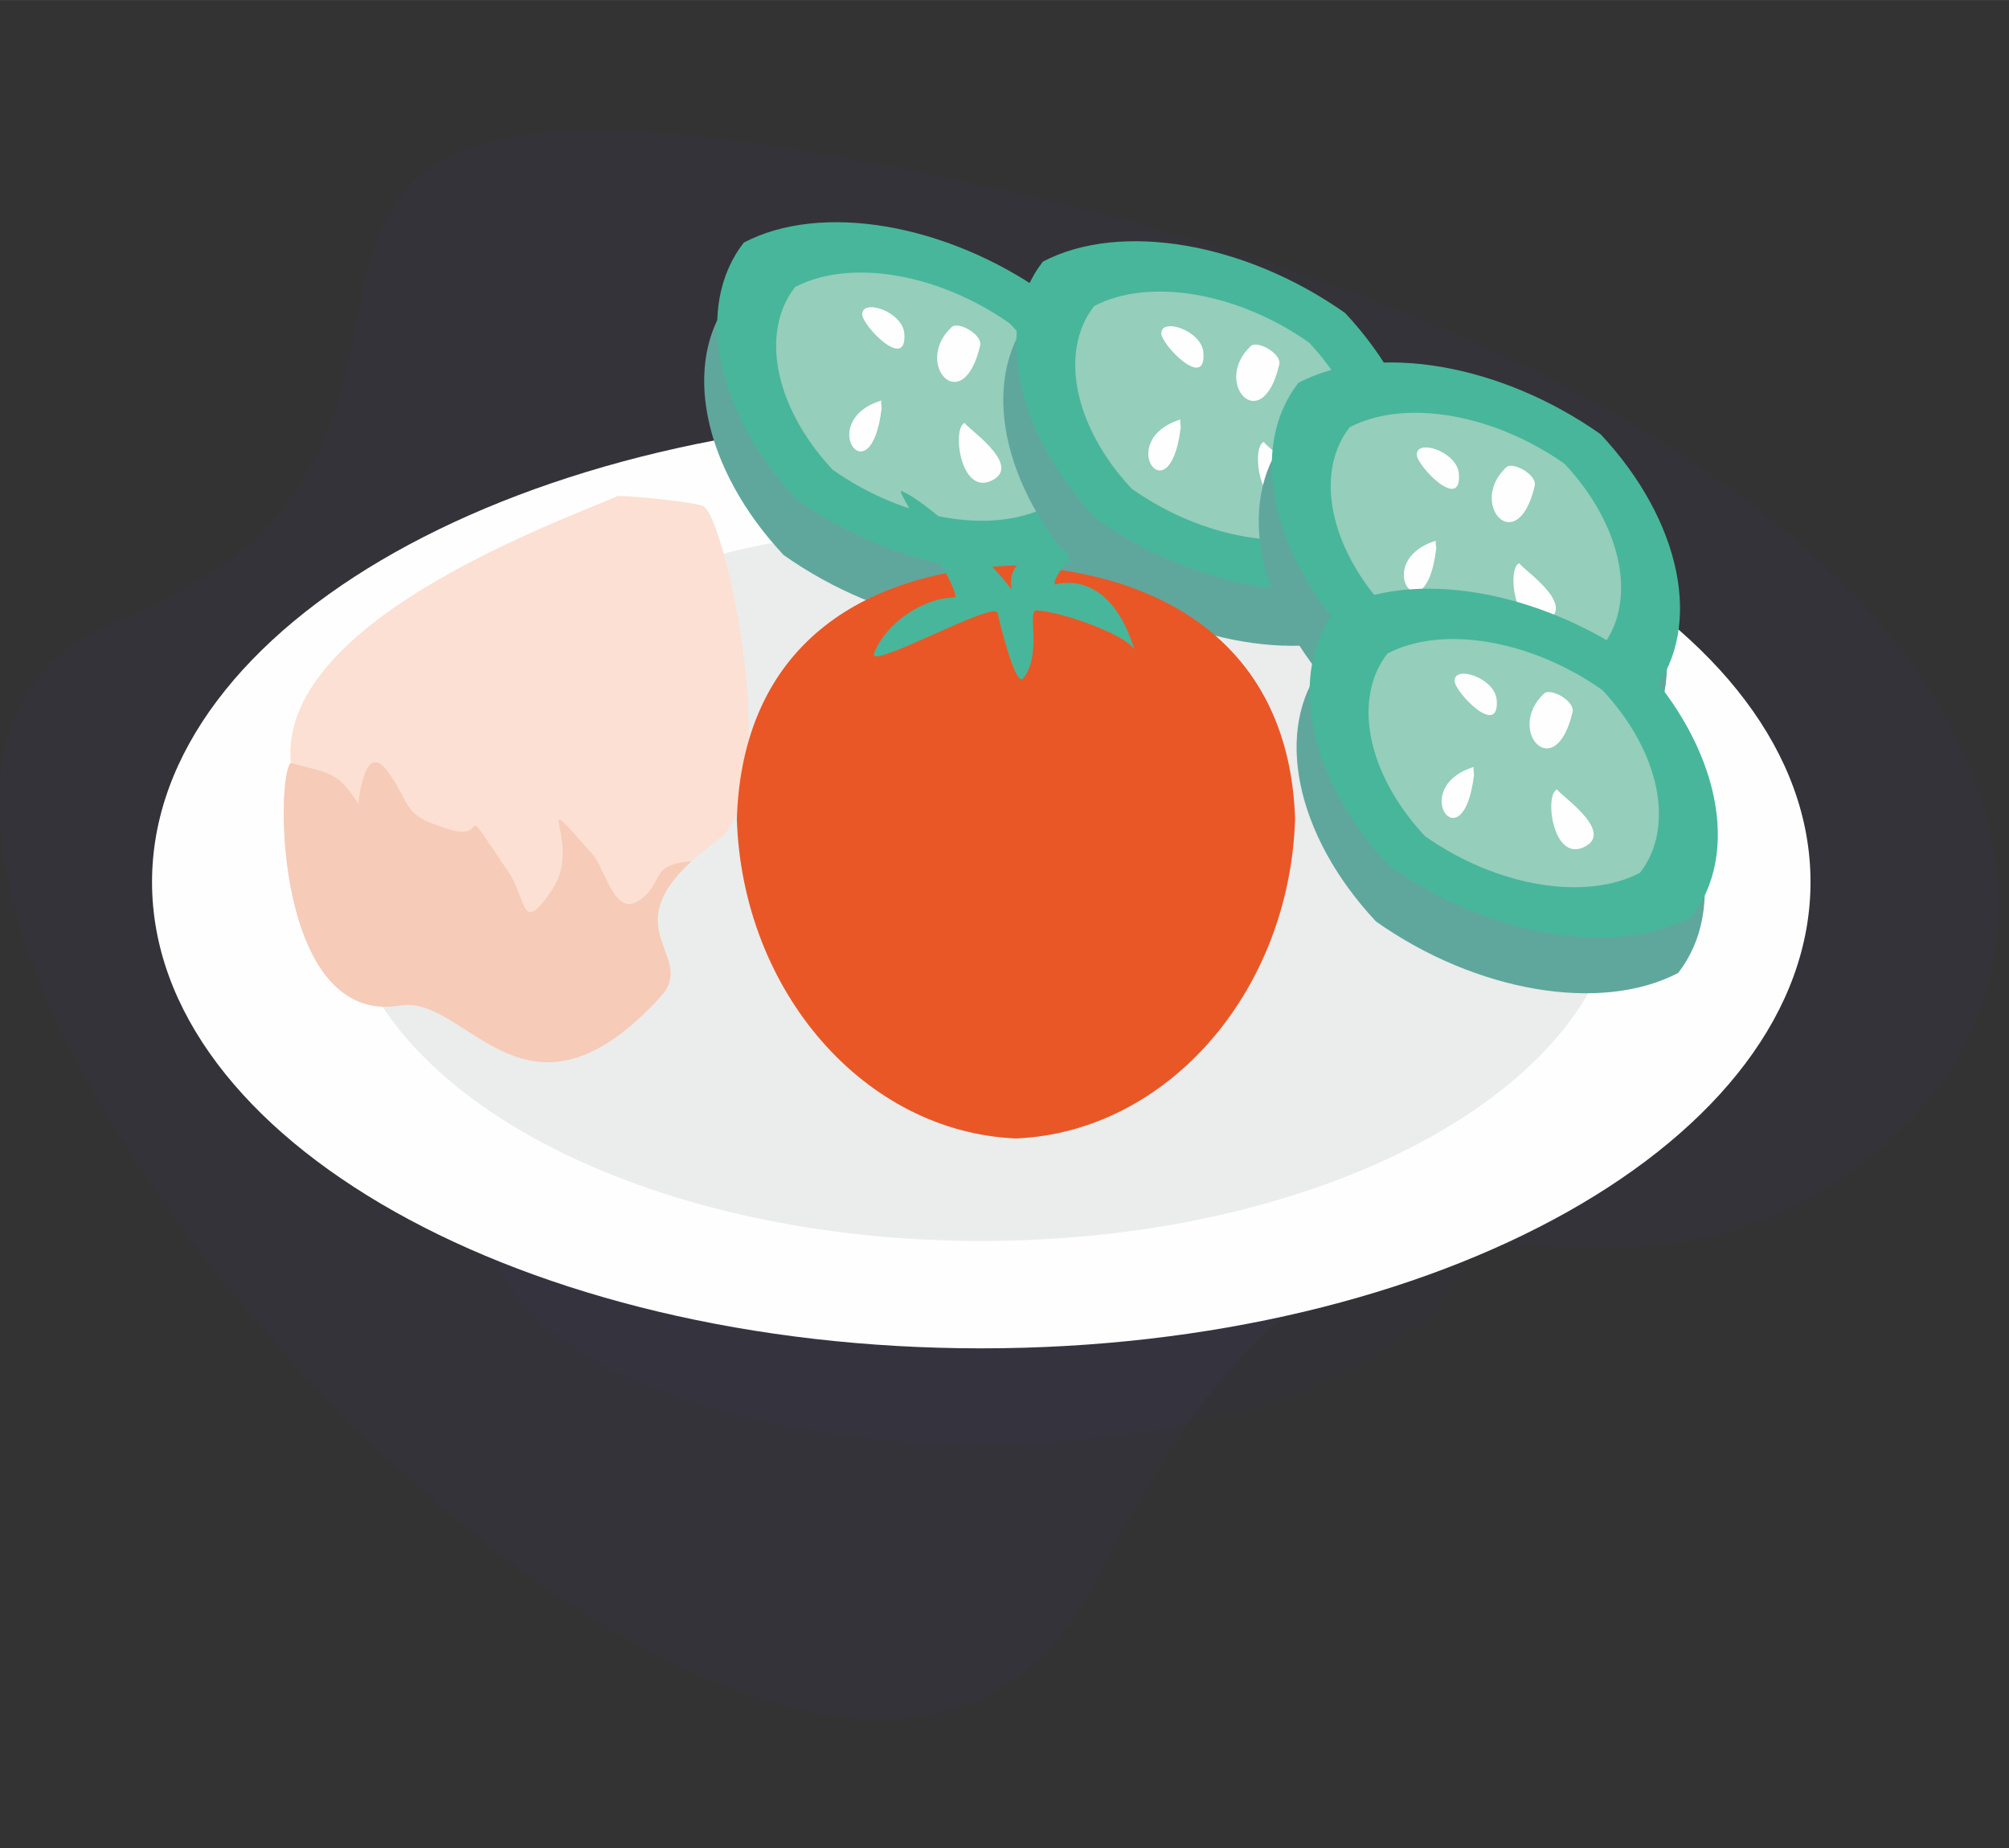 <?xml version="1.0" encoding="UTF-8"?> <!-- Creator: CorelDRAW 2020 (64-Bit) --> <svg xmlns="http://www.w3.org/2000/svg" xmlns:xlink="http://www.w3.org/1999/xlink" xmlns:xodm="http://www.corel.com/coreldraw/odm/2003" xml:space="preserve" width="15.994mm" height="14.717mm" style="shape-rendering:geometricPrecision; text-rendering:geometricPrecision; image-rendering:optimizeQuality; fill-rule:evenodd; clip-rule:evenodd" viewBox="0 0 1599.42 1471.66"><rect x="0" y="0" width="1599.42" height="1471.66" fill="#333333" stroke="none"/> <defs> <style type="text/css"> <![CDATA[ .fil2 {fill:#FEFEFE} .fil3 {fill:#EBECEC} .fil7 {fill:#FCE0D3} .fil9 {fill:#E95726} .fil8 {fill:#F6CBB8} .fil6 {fill:#95CEBB} .fil4 {fill:#5FA79D} .fil5 {fill:#48B69A} .fil1 {fill:#453D8D;fill-opacity:0.051} .fil0 {fill:#453D8D;fill-opacity:0.078} ]]> </style> </defs> <g id="Слой_x0020_1">  <g id="_2705733432560"> <path class="fil0" d="M800.39 152.23c-788.59,-178.51 -315.68,187.41 -707.11,342.89 -391.44,155.49 552.51,1212.98 779.29,763.23 226.79,-449.75 364.05,-150.13 608.38,-331.53 244.33,-181.42 108.04,-596.07 -680.56,-774.59z"></path> <g> <path class="fil1" d="M781.22 801.37c216.29,0 391.63,77.97 391.63,174.15 0,96.17 -175.34,174.14 -391.63,174.14 -216.29,0 -391.63,-77.97 -391.63,-174.14 0,-96.18 175.34,-174.15 391.63,-174.15z"></path> <path class="fil2" d="M781.22 331.03c364.6,0 660.18,166.22 660.18,371.28 0,205.05 -295.58,371.28 -660.18,371.28 -364.6,0 -660.18,-166.23 -660.18,-371.28 0,-205.06 295.58,-371.28 660.18,-371.28z"></path> <path class="fil3" d="M781.22 416.52c280.65,0 508.16,127.95 508.16,285.79 0,157.83 -227.51,285.78 -508.16,285.78 -280.65,0 -508.16,-127.95 -508.16,-285.78 0,-157.84 227.51,-285.79 508.16,-285.79z"></path> <g> <path class="fil4" d="M581.79 237.45c61.49,-32.23 160.93,-15.3 240.59,40.94 64.42,68.85 81.79,153.32 42.05,204.45 -61.48,32.24 -160.92,15.31 -240.59,-40.94 -64.42,-68.84 -81.78,-153.32 -42.05,-204.45z"></path> <path class="fil5" d="M592.17 193.12c61.48,-32.23 160.92,-15.31 240.59,40.94 64.42,68.85 81.78,153.32 42.05,204.45 -61.49,32.23 -160.93,15.31 -240.59,-40.94 -64.42,-68.85 -81.79,-153.32 -42.05,-204.45z"></path> <path class="fil6" d="M632.96 228.53c43.74,-22.93 114.48,-10.89 171.15,29.13 45.82,48.97 58.18,109.07 29.91,145.44 -43.74,22.93 -114.48,10.89 -171.15,-29.13 -45.83,-48.97 -58.18,-109.07 -29.91,-145.44z"></path> <path class="fil2" d="M702.06 318.76c-53.59,16.14 -9.01,78.81 -0.23,6.79 0.26,-2.11 -1.09,-6.39 0.23,-6.79z"></path> <path class="fil2" d="M768.49 336.68c-10.86,1.78 -4.64,57.63 20.57,46.15 27.67,-12.59 -24.6,-45.49 -20.57,-46.15z"></path> <path class="fil2" d="M686.42 250.29c0.07,9.02 35.9,46.03 33.52,15.25 -1.36,-17.55 -33.62,-28.14 -33.52,-15.25z"></path> <path class="fil2" d="M757.68 260.37c-31.21,29.16 8.86,73.66 22.64,14.79 2.07,-8.83 -17.48,-19.6 -22.64,-14.79z"></path> </g> <g> <path class="fil4" d="M819.91 252.6c61.49,-32.24 160.93,-15.31 240.59,40.93 64.42,68.85 81.79,153.33 42.05,204.45 -61.48,32.24 -160.92,15.31 -240.59,-40.94 -64.42,-68.84 -81.78,-153.32 -42.05,-204.44z"></path> <path class="fil5" d="M830.29 208.26c61.48,-32.23 160.92,-15.3 240.59,40.94 64.42,68.85 81.78,153.33 42.05,204.45 -61.49,32.24 -160.93,15.31 -240.59,-40.94 -64.42,-68.84 -81.79,-153.32 -42.05,-204.45z"></path> <path class="fil6" d="M871.08 243.67c43.74,-22.93 114.48,-10.89 171.15,29.13 45.82,48.97 58.18,109.07 29.91,145.44 -43.74,22.93 -114.48,10.89 -171.15,-29.12 -45.83,-48.98 -58.18,-109.08 -29.91,-145.45z"></path> <path class="fil2" d="M940.18 333.9c-53.59,16.14 -9.01,78.81 -0.23,6.79 0.26,-2.11 -1.09,-6.39 0.23,-6.79z"></path> <path class="fil2" d="M1006.61 351.82c-10.86,1.78 -4.64,57.63 20.57,46.16 27.67,-12.6 -24.6,-45.5 -20.57,-46.16z"></path> <path class="fil2" d="M924.54 265.43c0.07,9.03 35.9,46.03 33.52,15.25 -1.36,-17.55 -33.62,-28.14 -33.52,-15.25z"></path> <path class="fil2" d="M995.8 275.52c-31.21,29.15 8.86,73.65 22.64,14.78 2.07,-8.83 -17.48,-19.6 -22.64,-14.78z"></path> </g> <g> <path class="fil4" d="M1023.31 349.11c61.49,-32.23 160.93,-15.3 240.59,40.94 64.42,68.85 81.79,153.32 42.05,204.45 -61.48,32.24 -160.92,15.31 -240.59,-40.94 -64.42,-68.84 -81.78,-153.32 -42.05,-204.45z"></path> <path class="fil5" d="M1033.69 304.78c61.48,-32.23 160.92,-15.31 240.59,40.94 64.42,68.85 81.78,153.32 42.05,204.45 -61.49,32.23 -160.93,15.3 -240.59,-40.94 -64.42,-68.85 -81.79,-153.32 -42.05,-204.45z"></path> <path class="fil6" d="M1074.48 340.19c43.74,-22.93 114.48,-10.89 171.15,29.13 45.82,48.97 58.18,109.07 29.91,145.44 -43.74,22.93 -114.48,10.89 -171.15,-29.13 -45.83,-48.97 -58.18,-109.07 -29.91,-145.44z"></path> <path class="fil2" d="M1143.58 430.42c-53.59,16.14 -9.01,78.81 -0.23,6.79 0.26,-2.11 -1.09,-6.39 0.23,-6.79z"></path> <path class="fil2" d="M1210.01 448.34c-10.86,1.78 -4.64,57.63 20.57,46.15 27.67,-12.59 -24.6,-45.49 -20.57,-46.15z"></path> <path class="fil2" d="M1127.94 361.95c0.07,9.02 35.9,46.03 33.52,15.25 -1.36,-17.55 -33.62,-28.14 -33.52,-15.25z"></path> <path class="fil2" d="M1199.2 372.03c-31.21,29.16 8.86,73.66 22.64,14.79 2.07,-8.83 -17.48,-19.6 -22.64,-14.79z"></path> </g> <g> <path class="fil4" d="M1053.42 529.26c61.49,-32.23 160.93,-15.31 240.59,40.94 64.42,68.85 81.79,153.32 42.05,204.45 -61.48,32.23 -160.92,15.3 -240.59,-40.94 -64.42,-68.85 -81.78,-153.32 -42.05,-204.45z"></path> <path class="fil5" d="M1063.8 484.93c61.48,-32.24 160.92,-15.31 240.59,40.94 64.42,68.84 81.78,153.32 42.05,204.44 -61.49,32.24 -160.93,15.31 -240.59,-40.93 -64.42,-68.85 -81.79,-153.33 -42.05,-204.45z"></path> <path class="fil6" d="M1104.59 520.34c43.74,-22.93 114.48,-10.89 171.15,29.12 45.82,48.98 58.18,109.08 29.91,145.45 -43.74,22.93 -114.48,10.89 -171.15,-29.13 -45.83,-48.97 -58.18,-109.07 -29.91,-145.44z"></path> <path class="fil2" d="M1173.69 610.57c-53.59,16.14 -9.01,78.8 -0.23,6.79 0.26,-2.12 -1.09,-6.39 0.23,-6.79z"></path> <path class="fil2" d="M1240.12 628.49c-10.86,1.77 -4.64,57.63 20.57,46.15 27.67,-12.59 -24.6,-45.49 -20.57,-46.15z"></path> <path class="fil2" d="M1158.05 542.1c0.07,9.02 35.9,46.03 33.52,15.25 -1.36,-17.55 -33.62,-28.14 -33.52,-15.25z"></path> <path class="fil2" d="M1229.31 552.18c-31.21,29.16 8.86,73.66 22.64,14.79 2.07,-8.83 -17.48,-19.6 -22.64,-14.79z"></path> </g> <g> <path class="fil7" d="M490.63 395.51c-58.2,24.52 -269.18,102.35 -259.11,212.02 -12.28,10.8 -12.66,209.85 87.17,193.07 53.36,-8.97 99.6,110.73 207.22,-7.02 32.14,-35.15 -49.66,-55.87 46.02,-125.17 52.3,-37.88 6.16,-255.19 -11.94,-265.4 -6.1,-3.43 -73.69,-10.1 -69.36,-7.5z"></path> <path class="fil8" d="M404.83 694.29c-42.83,-63.09 -13.21,-23.84 -46.49,-33.75 -21.81,-6.5 -28.59,-11.4 -33.47,-18.95 -4.2,-6.48 -7.01,-14.9 -16.75,-27.96 -18.27,-24.49 -22.64,25.6 -22.82,26.29 -16.86,-25.52 -21.43,-23.85 -53.78,-32.39 -12.28,10.8 -12.66,209.85 87.17,193.07 9.67,-1.62 19.1,0.97 28.7,5.62 43.43,20.98 90.39,83.79 178.52,-12.64 29.29,-32.03 -36.03,-52.08 24.51,-107.8 -33.58,2.51 -21.58,16.34 -40.41,30.43 -20.93,15.68 -27.79,-24.29 -38.49,-36.27 -52.57,-58.85 -6.83,-9.74 -31.47,27.69 -25.4,38.59 -20.56,8.25 -35.22,-13.34z"></path> </g> <g> <path class="fil9" d="M806.05 450.23c120.3,5.04 220.59,64.21 225,201.89 -4.41,137.68 -101.93,249.3 -222.22,254.34 -120.29,-5.04 -217.81,-116.66 -222.22,-254.34 4.41,-137.68 99.15,-196.85 219.44,-201.89z"></path> <path class="fil5" d="M805.4 469.81c-10.5,-17.02 -67.22,-71.09 -87.88,-78.9 -5.53,-2.1 51.23,84.86 42.01,84.86 -23.25,0 -54.33,19.55 -63.68,44.49 -5.45,14.53 98.47,-44.09 98.38,-31.84 0,0.23 13.82,59.63 20.29,51.76 15.44,-18.75 2.91,-54.22 10.55,-54.08 19.62,0.37 76.8,21.11 78.53,32.71 -20.1,-68.21 -63.09,-53.29 -63.38,-53.5 -4.75,-3.45 19.4,-26.87 5.55,-26.87 -15.43,0 -45.4,4.11 -40.37,31.37z"></path> </g> </g> </g> </g> </svg> 